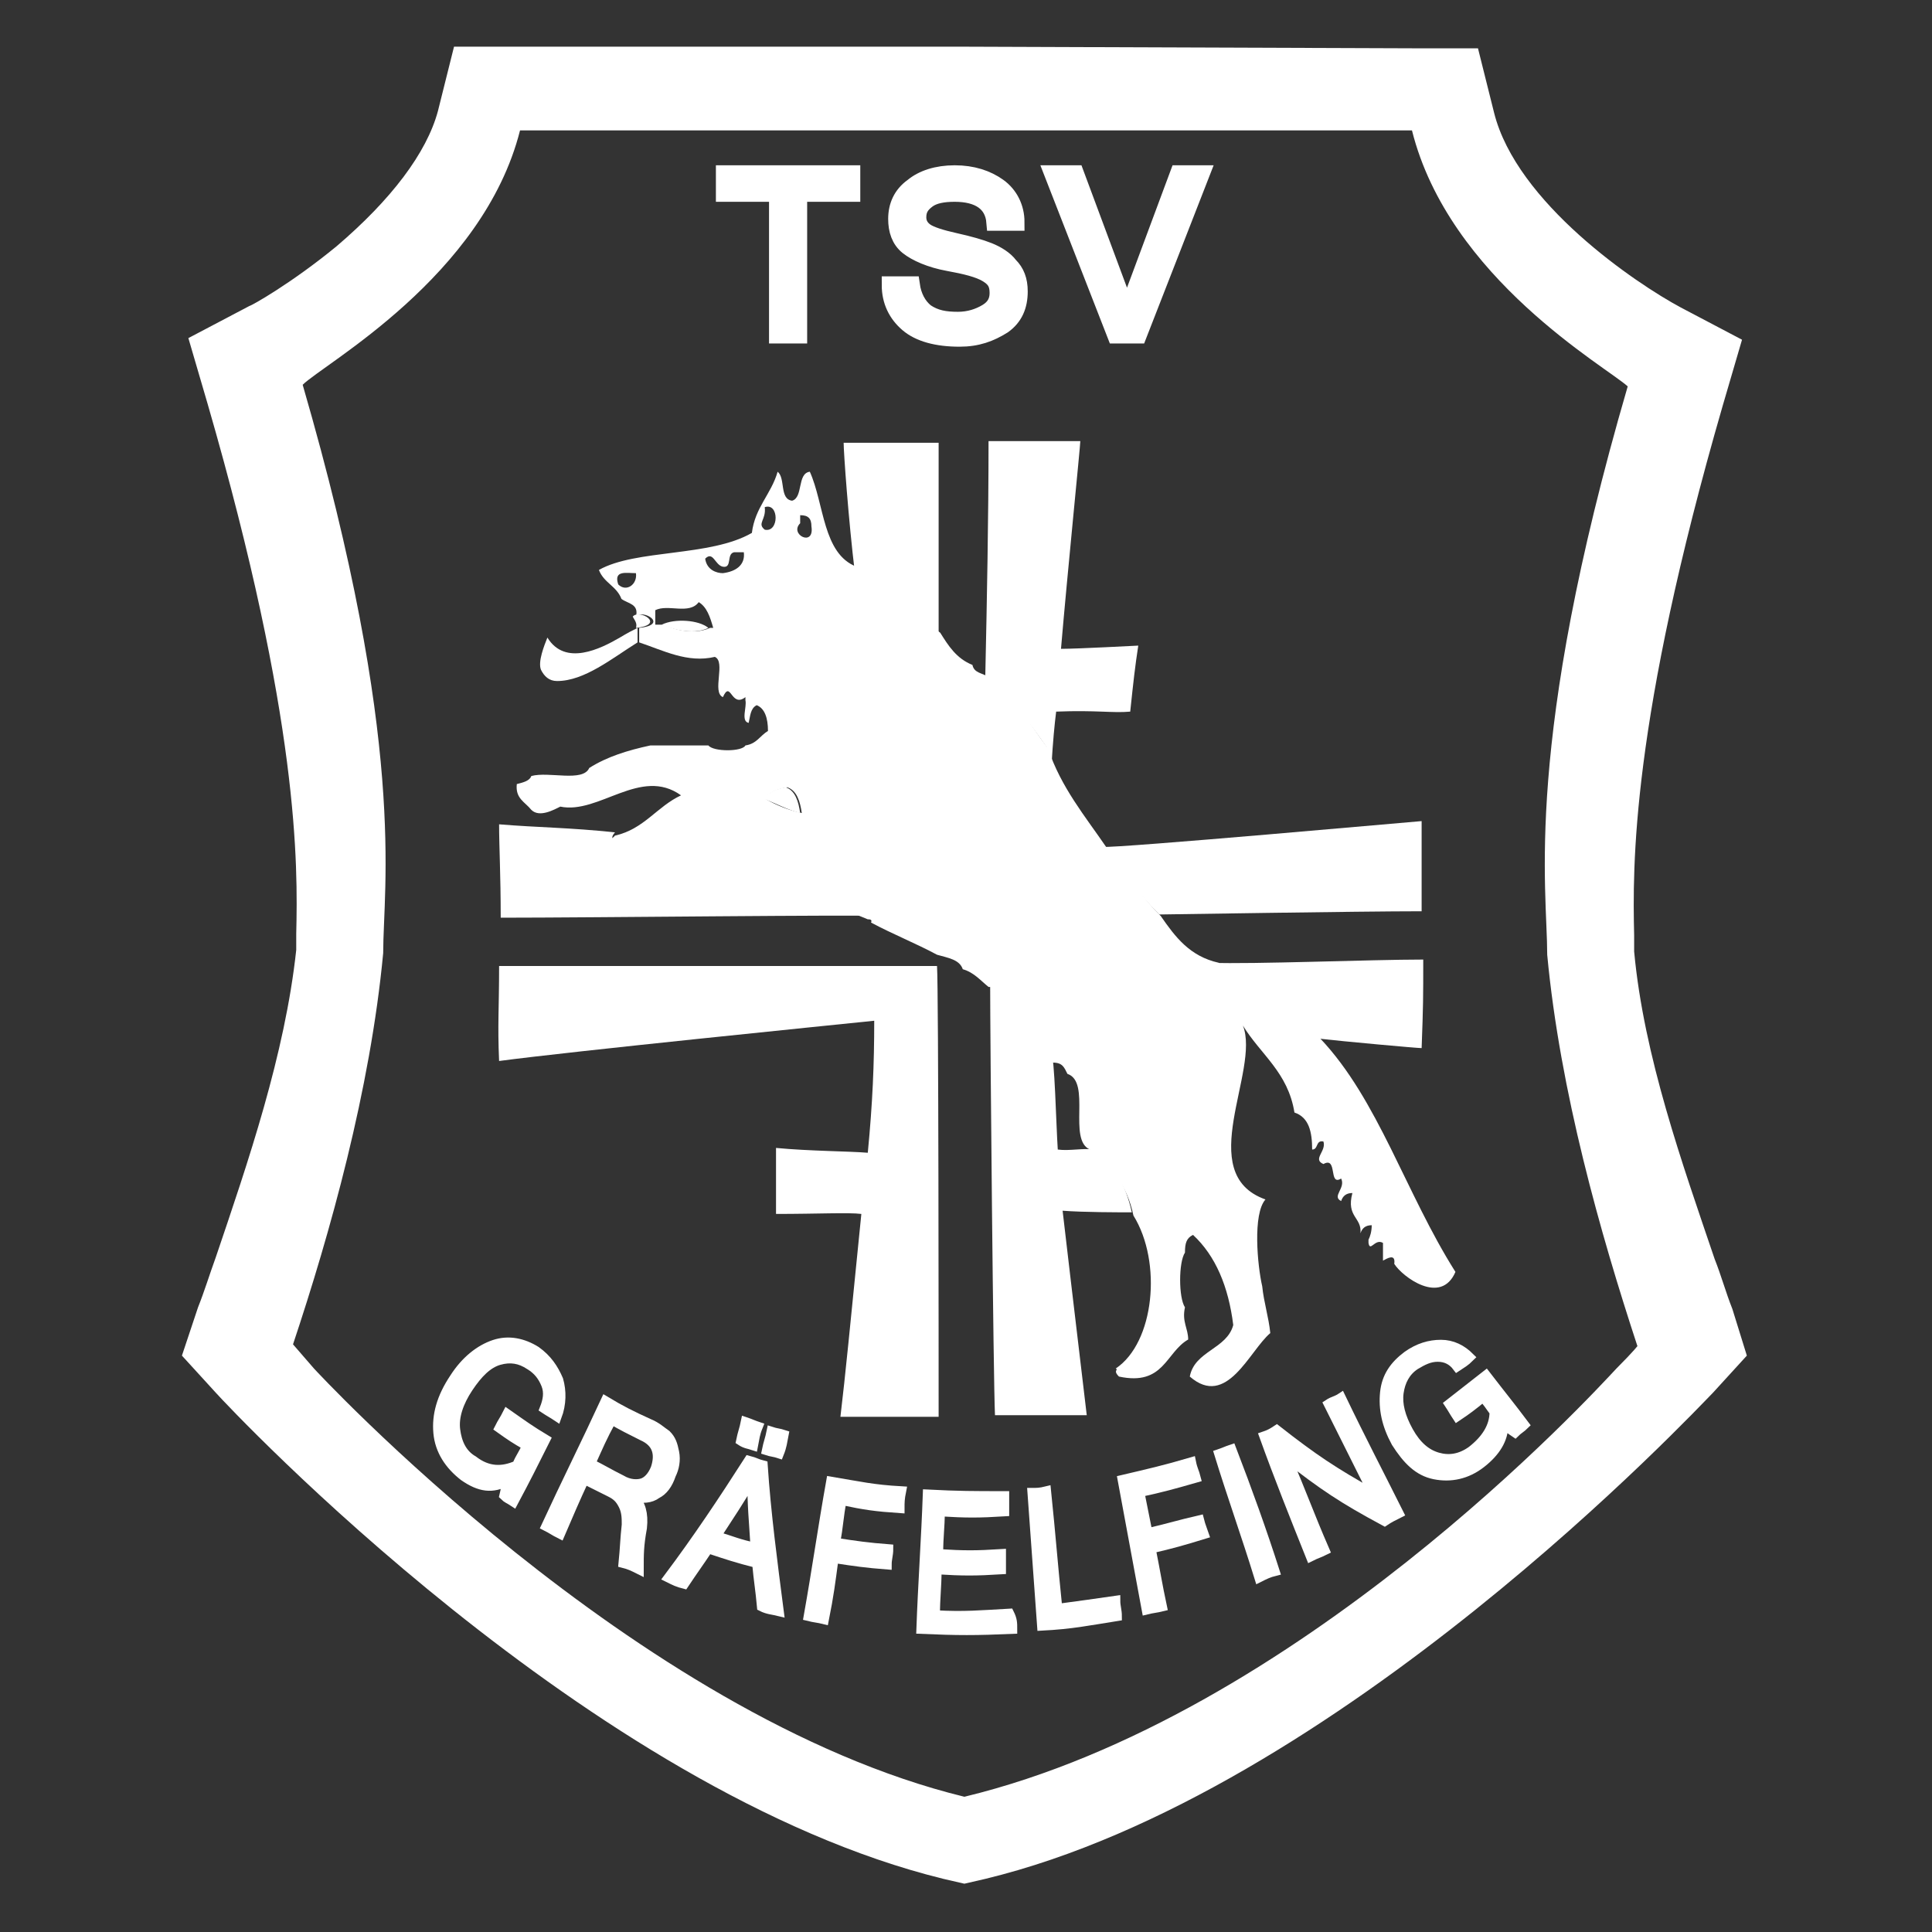 <?xml version="1.0" encoding="utf-8"?>
<!-- Generator: Adobe Illustrator 24.1.2, SVG Export Plug-In . SVG Version: 6.00 Build 0)  -->
<svg version="1.1" id="Ebene_1" xmlns="http://www.w3.org/2000/svg" xmlns:xlink="http://www.w3.org/1999/xlink" x="0px" y="0px"
	 viewBox="0 0 120 120" style="enable-background:new 0 0 120 120;" xml:space="preserve">
<rect x="0" y="0" width="120" height="120" fill="#333333" stroke="none"/>
<style type="text/css">
	.st0{fill:#FFFFFF;}
	.st1{fill:#FFFFFF;stroke:#FFFFFF;stroke-width:1.068;}
	.st2{fill:#FFFFFF;stroke:#FFFFFF;stroke-width:0.565;}
</style>
<g>
	<g>
		<path class="st0" d="M107.6,81.3c-0.4-1-0.7-2.1-1.1-3.1c-2-5.9-4.4-12.6-5-19.1c0-0.3,0-0.7,0-1c-0.1-4.3-0.2-13.2,5.5-32.9
			l1.2-4.1l-3.8-2c-2.8-1.5-10.2-6.5-11.6-12.1l-1-4h-4.1L60,2.9l-27.7,0h-4.1l-1,4c-0.7,2.6-2.9,5.5-6.3,8.4
			c-2.8,2.3-5.3,3.7-5.4,3.7l-3.8,2l1.2,4.1c5.7,19.7,5.6,28.6,5.5,32.9c0,0.3,0,0.7,0,1c-0.7,6.5-3,13.2-5,19.1
			c-0.4,1.1-0.7,2.1-1.1,3.1l-1,3l2.1,2.3c0.9,1,23.2,24.8,45.2,30.2l1.3,0.3l1.3-0.3c21.9-5.3,44.2-29.2,45.2-30.2l2.1-2.3
			L107.6,81.3z M100.4,85c-1.5,1.6-19.8,21.6-40.5,26.6C39.4,106.6,19.5,85,19.5,85l-1.3-1.5c2.3-6.9,4.8-15.8,5.6-24.3
			c0-4.2,1.5-12.9-5-35.3c1.3-1.3,11.2-6.7,13.5-15.8l27.7,0l27.7,0C90,17.3,99.8,22.8,101.1,24c-6.5,22.3-5,31.1-5,35.3
			c0.8,8.5,3.3,17.3,5.6,24.3C101.8,83.5,101.5,83.9,100.4,85z"/>
	</g>
	<g>
		<path class="st0" d="M52.4,27.5c2,0,3.9,0,5.9,0c0,3.9,0,8.3,0,12.2c-1.8-1.3-2.9-3.3-5.2-4.1C52.7,32.3,52.4,28.1,52.4,27.5z"/>
		<path class="st0" d="M31,51.2c2.4,0.2,4.4,0.2,7.2,0.5c-1,1.1,2.7,0.4,4,0.3c3.5,0,9.9,3.9,12.3,4.9C53.6,56.8,36.8,57,31.1,57
			C31.1,54.3,31,52.6,31,51.2z"/>
		<path class="st0" d="M88.3,51c0,1.9,0,3.8,0,5.6c-3.9,0-16,0.2-16.3,0.2c-1.3-1.3-2.4-2.8-3.5-4.2C69.3,52.7,88.2,51,88.3,51z"/>
		<path class="st0" d="M75.2,59.8c2.6,0.1,9.9-0.2,13.2-0.2c0,2.4,0,2.8-0.1,5.5c-0.3,0-4.7-0.4-6.5-0.6
			C80,62.5,76.8,61.8,75.2,59.8z"/>
		<path class="st0" d="M31,60c0.3,0,25.9,0,27.2,0c0.1,1.4,0.1,24.7,0.1,28c-1.8,0-4,0-6.1,0c0.3-2.5,0.6-5.6,1.3-12.6
			c-0.8-0.1-2.7,0-5.3,0c0-1.5,0-2.2,0-4.1c2.1,0.2,4.5,0.2,5.7,0.3c0.3-3.1,0.4-5.5,0.4-8.2c-2.9,0.3-18.8,1.9-23.3,2.5
			C30.9,63.6,31,62.7,31,60z"/>
		<path class="st0" d="M61.5,61c2.2,1,1.8,3.7,3.8,4.5c0.2,0,0.3,4.4,0.4,5.9c0.7,0.1,1.6-0.1,2.2,0c1.3,1,2,2.1,2.4,3.9
			c-0.8,0-3,0-4.3-0.1c0.1,0.9,0.8,6.8,1.5,12.7c-0.7,0-3.7,0-5.7,0C61.7,85.8,61.5,64.5,61.5,61z"/>
		<path class="st0" d="M39.3,38.3c0.4-0.5,2.1,0.5,0.2,0.7C39.6,38.7,39.4,38.5,39.3,38.3z"/>
		<path class="st0" d="M41.1,38.8c0.8-0.4,2.3-0.3,2.9,0.2C43,39.5,41.5,39,41.1,38.8z"/>
		<path class="st0" d="M48.8,48.9c0.6,0.2,0.8,0.9,0.9,1.6c-0.8-0.2-1.5-0.6-2.3-0.9C47.8,49.2,48.2,49,48.8,48.9z"/>
		<path class="st0" d="M38.5,39.6c0.5-0.3,0.7-0.4,1.1-0.6c0,0.3,0,0.6,0,0.9c-1.6,1-3.3,2.4-5,2.4c-0.5,0-0.8-0.3-1-0.7
			c-0.2-0.5,0.2-1.5,0.4-2C35.1,41.4,37.3,40.3,38.5,39.6z"/>
		<path class="st0" d="M61.2,41.9c0,0,0,0.5,0,0.5c1.7,1.1,2.7,2.4,3.8,4c0.1,0.3,0.2,1,0.3,1.3c0.1-1.7,0.2-2.7,0.3-3.5
			c2.5-0.1,3.5,0.1,4.6,0c0.2-1.9,0.3-2.8,0.5-4.1c-0.1,0-3.7,0.2-4.8,0.2c0.4-4.7,1.2-12.6,1.2-12.9c-0.8,0-4.6,0-5.7,0
			C61.4,32.2,61.3,37.3,61.2,41.9z"/>
		<g>
			<path class="st1" d="M52.9,12h-3.3v8.8h-1.3V12H45v-1.2h7.9V12L52.9,12z"/>
			<path class="st1" d="M59.6,21c-1.4,0-2.5-0.3-3.2-0.9c-0.7-0.6-1.1-1.4-1.1-2.4h1.3c0.1,0.7,0.4,1.3,0.9,1.7
				c0.6,0.4,1.2,0.5,2,0.5c0.7,0,1.3-0.2,1.8-0.5c0.5-0.3,0.7-0.7,0.7-1.2c0-0.6-0.2-0.9-0.7-1.2c-0.5-0.3-1.3-0.5-2.4-0.7
				c-1.1-0.2-2-0.6-2.5-1c-0.5-0.4-0.7-1-0.7-1.7c0-0.8,0.3-1.5,1-2c0.6-0.5,1.5-0.8,2.6-0.8c1.1,0,2,0.3,2.7,0.8
				c0.7,0.5,1.1,1.3,1.1,2.2h-1.3c-0.1-1.2-1-1.8-2.5-1.8c-0.7,0-1.3,0.1-1.7,0.4c-0.4,0.3-0.6,0.6-0.6,1.1c0,0.4,0.2,0.7,0.5,0.9
				c0.3,0.2,0.9,0.4,1.8,0.6c0.9,0.2,1.6,0.4,2.1,0.6c0.5,0.2,1,0.5,1.3,0.9c0.4,0.4,0.6,0.9,0.6,1.6c0,0.9-0.3,1.6-1,2.1
				C61.5,20.7,60.7,21,59.6,21z"/>
			<path class="st1" d="M74.6,10.8l-3.9,10h-1.4l-3.9-10h1.4l3.2,8.6l3.2-8.6H74.6z"/>
		</g>
		<g>
			<g>
				<path class="st2" d="M28.8,91.7c-0.9-0.7-1.5-1.6-1.6-2.7c-0.1-1.1,0.2-2.2,1-3.4c0.7-1.1,1.6-1.8,2.5-2.1
					c0.9-0.3,1.8-0.1,2.6,0.4c0.7,0.5,1.1,1.1,1.4,1.8c0.2,0.7,0.2,1.5-0.1,2.3c-0.3-0.2-0.5-0.3-0.8-0.5c0.2-0.5,0.3-1,0.1-1.5
					c-0.2-0.5-0.5-0.9-1-1.2c-0.6-0.4-1.2-0.5-1.9-0.3c-0.7,0.2-1.3,0.8-1.9,1.7c-0.6,0.9-0.9,1.8-0.8,2.6c0.1,0.8,0.4,1.5,1.1,1.9
					c0.9,0.7,1.8,0.7,2.7,0.3c0.2-0.5,0.4-0.7,0.6-1.2c-0.7-0.4-1-0.6-1.7-1.1c0.2-0.4,0.3-0.5,0.5-0.9c1,0.7,1.4,1,2.4,1.6
					c-0.8,1.6-1.2,2.4-2,3.9c-0.3-0.2-0.4-0.2-0.6-0.4c0.1-0.4,0.1-0.6,0.2-0.9C30.6,92.5,29.8,92.4,28.8,91.7z"/>
				<path class="st2" d="M39.7,97.5c-0.4-0.2-0.6-0.3-1-0.4c0.1-1,0.1-1.5,0.2-2.4c0-0.4,0-0.8-0.2-1.2c-0.2-0.4-0.4-0.6-0.8-0.8
					c-0.6-0.3-1-0.5-1.6-0.8c-0.6,1.3-0.9,2-1.5,3.4c-0.4-0.2-0.5-0.3-0.9-0.5c1.2-2.6,2.5-5.2,3.7-7.8c1,0.6,1.6,0.9,2.7,1.4
					c0.5,0.2,0.8,0.5,1.1,0.7c0.3,0.3,0.4,0.6,0.5,1.1c0.1,0.5,0,1-0.2,1.4c-0.2,0.6-0.5,1-0.9,1.2c-0.4,0.3-0.9,0.3-1.4,0.2
					c0,0,0,0,0,0c0.4,0.4,0.6,1,0.5,1.9C39.7,96,39.7,96.5,39.7,97.5z M36.7,90.9c0.8,0.4,1.1,0.6,1.9,1c0.5,0.3,1,0.3,1.3,0.2
					c0.3-0.1,0.6-0.4,0.8-0.9c0.3-0.9,0.1-1.6-0.8-2c-0.8-0.4-1.2-0.6-1.9-1C37.4,89.3,37.2,89.8,36.7,90.9z"/>
				<path class="st2" d="M48.4,100.1c-0.4-0.1-0.7-0.1-1.1-0.3c-0.1-1.1-0.2-1.6-0.3-2.7c-1.2-0.3-1.8-0.5-3-0.9
					c-0.6,0.9-0.9,1.3-1.5,2.2c-0.4-0.1-0.6-0.2-1-0.4c1.8-2.4,3.4-4.8,5-7.3c0.4,0.1,0.5,0.2,0.9,0.3C47.6,94,48,97,48.4,100.1z
					 M46.8,89.8c-0.3-0.1-0.5-0.1-0.8-0.3c0.1-0.5,0.2-0.7,0.3-1.2c0.3,0.1,0.5,0.2,0.8,0.3C46.9,89.1,46.9,89.3,46.8,89.8z
					 M46.9,96.1c-0.1-1.7-0.2-2.5-0.2-4.2c-0.8,1.4-1.3,2.1-2.2,3.5C45.5,95.7,45.9,95.9,46.9,96.1z M48.4,90.3
					c-0.3-0.1-0.5-0.1-0.8-0.2c0.1-0.5,0.2-0.7,0.3-1.2c0.3,0.1,0.5,0.1,0.8,0.2C48.6,89.6,48.6,89.8,48.4,90.3z"/>
				<path class="st2" d="M55.9,93.7c-1.5-0.1-2.2-0.2-3.6-0.5c-0.2,1-0.2,1.6-0.4,2.6c1.3,0.2,2,0.3,3.3,0.4c0,0.4-0.1,0.6-0.1,1
					c-1.3-0.1-2-0.2-3.3-0.4c-0.2,1.5-0.3,2.3-0.6,3.8c-0.4-0.1-0.6-0.1-1-0.2c0.5-2.8,0.9-5.6,1.4-8.4c1.8,0.3,2.6,0.5,4.4,0.6
					C55.9,93.1,55.9,93.3,55.9,93.7z"/>
				<path class="st2" d="M62.9,101.2c-2.3,0.1-3.4,0.1-5.7,0c0.1-2.8,0.3-5.6,0.4-8.4c1.9,0.1,2.9,0.1,4.8,0.1c0,0.4,0,0.6,0,1
					c-1.6,0.1-2.4,0.1-4,0c0,1-0.1,1.5-0.1,2.6c1.6,0.1,2.3,0.1,3.9,0c0,0.4,0,0.6,0,1c-1.6,0.1-2.4,0.1-4,0c0,1.1-0.1,1.7-0.1,2.8
					c1.8,0.1,2.8,0,4.6-0.1C62.9,100.6,62.9,100.8,62.9,101.2z"/>
				<path class="st2" d="M69.4,100.4c-1.9,0.3-2.8,0.5-4.7,0.6c-0.2-2.8-0.4-5.5-0.6-8.3c0.3,0,0.5,0,0.9-0.1
					c0.3,2.9,0.4,4.4,0.7,7.3c1.5-0.2,2.2-0.3,3.6-0.5C69.3,99.8,69.4,100,69.4,100.4z"/>
				<path class="st2" d="M74.3,91.8c-1.4,0.4-2.1,0.6-3.5,0.9c0.2,1,0.3,1.5,0.5,2.5c1.3-0.3,1.9-0.5,3.2-0.8
					c0.1,0.4,0.2,0.6,0.3,0.9c-1.3,0.4-2,0.6-3.3,0.9c0.3,1.5,0.4,2.2,0.7,3.6c-0.4,0.1-0.6,0.1-1,0.2c-0.5-2.7-1-5.4-1.5-8.1
					c1.7-0.4,2.6-0.6,4.3-1.1C74.1,91.3,74.2,91.4,74.3,91.8z"/>
				<path class="st2" d="M79.2,97.6c-0.4,0.1-0.6,0.2-1,0.4c-0.8-2.6-1.7-5.1-2.5-7.7c0.3-0.1,0.5-0.2,0.8-0.3
					C77.5,92.6,78.4,95.1,79.2,97.6z"/>
				<path class="st2" d="M86.9,94c-0.4,0.2-0.6,0.3-0.9,0.5c-2.6-1.4-3.8-2.2-6.1-4c1,2.3,1.4,3.5,2.4,5.8c-0.4,0.2-0.5,0.2-0.9,0.4
					c-1-2.5-2-5-2.9-7.5c0.3-0.1,0.5-0.2,0.8-0.4c2.3,1.8,3.5,2.6,6,4c-1.1-2.2-1.7-3.4-2.8-5.6c0.3-0.2,0.5-0.2,0.8-0.4
					C84.5,89.3,85.7,91.6,86.9,94z"/>
				<path class="st2" d="M92,90.9c-0.9,0.7-1.9,0.9-2.9,0.7c-1-0.2-1.7-0.9-2.4-2c-0.6-1.1-0.8-2.1-0.7-3.1c0.1-1,0.6-1.7,1.4-2.3
					c0.7-0.5,1.4-0.7,2.1-0.7c0.7,0,1.3,0.3,1.8,0.8c-0.3,0.3-0.5,0.4-0.8,0.6c-0.3-0.4-0.7-0.6-1.2-0.6c-0.5,0-0.9,0.2-1.4,0.5
					c-0.6,0.4-0.9,1-1,1.7c-0.1,0.7,0.1,1.5,0.6,2.4c0.5,0.9,1.1,1.4,1.8,1.6c0.7,0.2,1.4,0.1,2.1-0.4c0.9-0.7,1.4-1.5,1.4-2.4
					c-0.3-0.4-0.4-0.6-0.7-0.9c-0.6,0.5-1,0.8-1.6,1.2c-0.2-0.3-0.3-0.5-0.5-0.8c0.9-0.7,1.4-1.1,2.3-1.8c1,1.3,1.5,1.9,2.4,3.1
					c-0.2,0.2-0.4,0.3-0.6,0.5c-0.3-0.2-0.4-0.3-0.7-0.5C93.4,89.4,92.9,90.2,92,90.9z"/>
			</g>
		</g>
		<path class="st0" d="M82,64.5c-1.7-1.9-4.7-2.7-6.3-4.7c-1.8-0.4-2.7-1.6-3.6-2.9c-1.3-1.3-2.3-2.9-3.4-4.3
			c-1.3-1.9-2.8-3.7-3.6-6.1c-1.2-1.6-2.2-3.4-3.8-4.5c-0.3-0.2-0.8-0.2-0.9-0.7c-1-0.4-1.5-1.2-2-2c-1.8-1.3-2.9-3.3-5.2-4.1
			c-2.1-0.8-2-3.9-2.9-5.9c-0.8,0.1-0.4,1.6-1.1,1.8c-0.8-0.1-0.4-1.4-0.9-1.8c-0.4,1.4-1.4,2.2-1.6,3.8c-2.6,1.5-7.2,1-9.5,2.3
			c0.3,0.8,1.1,1,1.4,1.8c0.4,0.3,1.1,0.3,0.9,1.1c0.4-0.5,2.1,0.5,0.2,0.7c0,0.3,0,0.6,0,0.9c1.5,0.5,3,1.3,4.7,0.9
			c0.7,0.3-0.2,2.2,0.5,2.5c0.5-1.1,0.5,0.7,1.4,0c0,0.1,0,0.1,0,0.2c0.1,0.4-0.3,1.3,0.2,1.4c0.1-0.4,0.1-0.9,0.5-1.1
			c0.5,0.2,0.7,0.8,0.7,1.6c-0.5,0.3-0.7,0.8-1.4,0.9c-0.2,0.4-2,0.4-2.3,0c-0.2,0-0.5,0-0.7,0c-1,0-2,0-2.9,0
			c-1.4,0.3-2.7,0.7-3.8,1.4c-0.4,0.9-2.5,0.2-3.6,0.5c-0.1,0.3-0.5,0.4-0.9,0.5c-0.1,0.9,0.5,1.1,0.9,1.6c0.5,0.5,1.4,0,1.8-0.2
			c2.4,0.5,5-2.5,7.5-0.7c-1.5,0.7-2.3,2.1-4.1,2.5c-1,1.1-3.7,0.6-4.1,2.3c0,0.6,0.7,0.5,0.7,1.1c2.3,0.5,2.3-1.3,4.5-0.9
			c0.8-0.7,1.6-1.9,2.9-2c2.5-0.3,9.3,3.8,11.7,4.7c0.1,0,0.3,0,0.2,0.2c1.3,0.7,2.8,1.3,4.1,2c0.7,0.2,1.4,0.3,1.6,0.9
			c0.7,0.2,1.1,0.7,1.6,1.1c0.1,0,0.3,0,0.2,0.2c2.2,1,1.8,3.7,3.8,4.5c0.6,0,0.7,0.3,0.9,0.7c1.5,0.5,0,4.1,1.4,4.7
			c1.3,1,2.3,2.2,2.7,4.1c1.8,2.9,1.3,7.9-1.1,9.5c0.2,0.1-0.2,0.1,0.2,0.5c2.8,0.6,2.9-1.5,4.3-2.3c0-0.7-0.4-1.1-0.2-2
			c-0.4-0.6-0.4-2.8,0-3.4c0-0.6,0.1-0.9,0.5-1.1c1.4,1.3,2.2,3.2,2.5,5.6c-0.4,1.5-2.4,1.6-2.7,3.2c2.3,2,3.7-1.6,5-2.7
			c-0.1-1-0.4-1.9-0.5-2.9c-0.3-1.3-0.6-4.5,0.2-5.4c-4.5-1.6-0.3-8-1.4-10.8c1.1,1.8,2.8,2.9,3.2,5.4c0.9,0.3,1.1,1.2,1.1,2.3
			c0.4,0,0.2-0.6,0.7-0.5c0.2,0.6-0.7,1.1,0,1.4c0.9-0.5,0.3,1.4,1.1,0.9c0.3,0.6-0.6,1.1,0,1.4c0.1-0.3,0.3-0.5,0.7-0.5
			c-0.4,1.5,0.6,1.5,0.5,2.5c0.1-0.3,0.3-0.5,0.7-0.5c0,0.4-0.1,0.7-0.2,0.9c0,0.1,0,0.1,0,0.2c0.1,0.6,0.4-0.3,0.9,0
			c0,0.4,0,0.8,0,1.1c0.2-0.1,0.8-0.5,0.7,0.2c0.5,0.8,2.9,2.6,3.8,0.5C87.3,74.1,85.6,68.3,82,64.5z M38.4,36.3
			c-0.3-0.9,0.5-0.7,1.1-0.7C39.6,36.3,38.9,36.8,38.4,36.3z M44.1,39c-1.1,0.5-2.5,0-2.9-0.2c-0.1,0-0.3,0-0.5,0c0-0.3,0-0.6,0-0.9
			c0.8-0.4,2.1,0.3,2.7-0.5c0.5,0.3,0.7,0.9,0.9,1.6C44.2,39,44.1,39,44.1,39z M44.9,35.6c-0.4,0-1-0.2-1.1-0.9
			c0.5-0.5,0.6,0.4,1.1,0.5c0.6,0.1,0.2-0.8,0.7-0.9c0.2,0,0.4,0,0.6,0C46.3,35.1,45.7,35.5,44.9,35.6z M49.7,32.5
			c0-0.2,0-0.3,0-0.5c0.5,0,0.7,0.2,0.7,0.7C50.6,34,49,33.2,49.7,32.5C49.5,32.5,49.7,32.5,49.7,32.5z M47.5,31.5
			c0.9-0.3,0.9,1.6,0,1.4C47,32.5,47.6,32.3,47.5,31.5z M47.5,49.6c0.3-0.4,0.8-0.6,1.4-0.7c0.6,0.2,0.8,0.9,0.9,1.6
			C48.9,50.3,48.2,50,47.5,49.6z"/>
	</g>
</g>
</svg>
